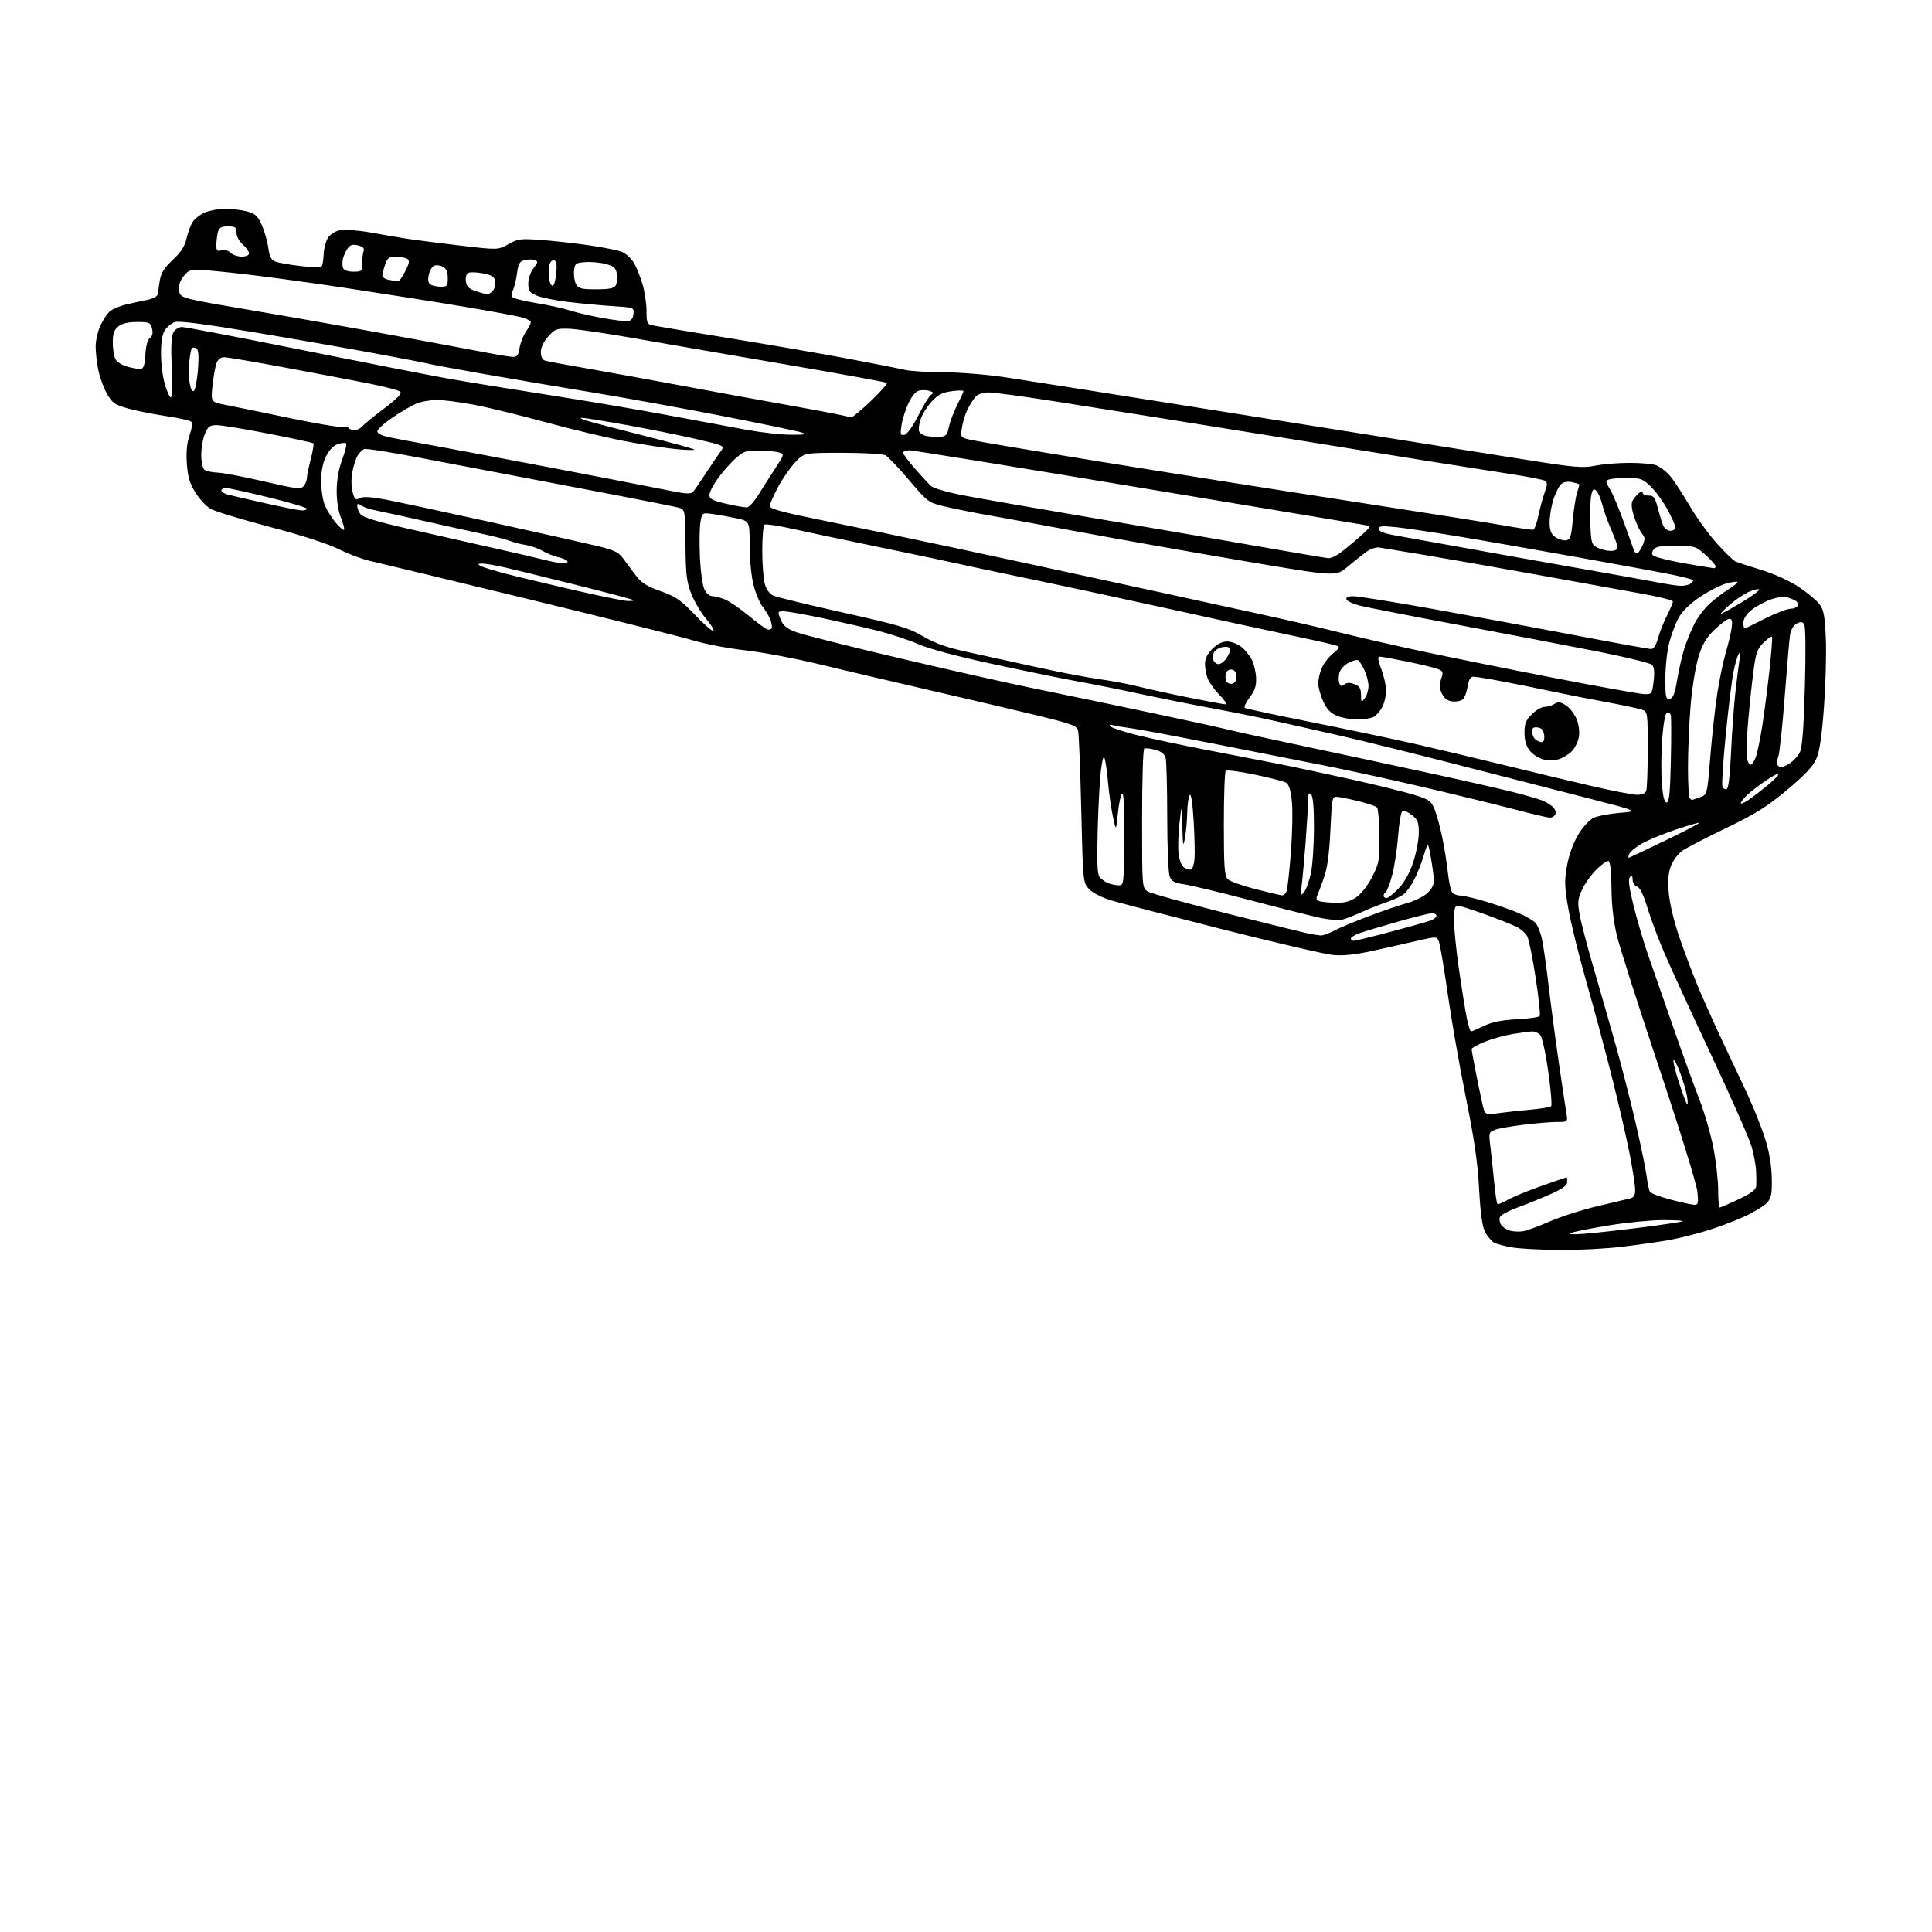 <?xml version="1.0" encoding="UTF-8" standalone="no"?>
<svg 
  version="1.1" 
  xmlns="http://www.w3.org/2000/svg" 
  xmlns:xlink="http://www.w3.org/1999/xlink" 
  xmlns:svg="http://www.w3.org/2000/svg"
  xmlns:rdf="http://www.w3.org/1999/02/22-rdf-syntax-ns#"
  xmlns:cc="http://creativecommons.org/ns#"
  xmlns:dc="http://purl.org/dc/elements/1.1/"
  viewBox="0 0 768 768"
  width="768"
  height="768"
>
<style>svg {background-color: white; }</style>"
<path stroke="none" fill="black" fill-rule="evenodd" d="M620.04,496.88C612.59,496.82 604.11,496.37 601.18,495.88C598.26,495.39 595.00,494.53 593.94,493.97C592.89,493.40 591.28,491.50 590.37,489.74C589.20,487.49 588.49,482.39 587.96,472.52C587.41,462.14 586.03,452.65 582.65,436.00C580.15,423.62 576.92,405.18 575.48,395.00C574.03,384.82 572.47,375.53 571.99,374.34C571.13,372.19 571.13,372.19 562.81,374.11C558.24,375.17 550.23,376.97 545.00,378.11C538.42,379.55 533.73,380.01 529.75,379.61C526.59,379.29 507.02,374.74 486.26,369.49C465.50,364.24 445.56,359.06 441.94,357.98C438.02,356.82 434.39,354.98 432.94,353.43C430.51,350.85 430.50,350.77 429.81,321.73C429.43,305.72 428.87,291.62 428.56,290.40C428.07,288.44 426.02,287.71 410.75,284.03C401.26,281.75 382.02,277.23 368.00,274.00C353.98,270.77 334.85,266.28 325.50,264.01C316.15,261.74 303.00,259.27 296.28,258.52C289.56,257.76 280.34,256.01 275.78,254.63C271.23,253.25 241.62,245.83 210.00,238.15C178.38,230.47 150.03,223.63 147.00,222.95C143.97,222.28 138.39,220.17 134.59,218.27C130.36,216.15 119.78,212.74 107.25,209.45C96.01,206.49 85.40,203.25 83.67,202.24C81.94,201.23 79.22,198.30 77.63,195.72C75.41,192.13 74.63,189.45 74.27,184.27C73.95,179.64 74.29,176.08 75.36,173.01C76.27,170.41 76.56,168.16 76.04,167.64C75.56,167.16 70.99,166.14 65.91,165.38C60.82,164.63 54.01,163.27 50.78,162.36C45.67,160.92 44.61,160.19 42.56,156.61C41.26,154.35 39.70,150.12 39.10,147.20C38.49,144.29 38.01,140.01 38.02,137.70C38.03,135.39 38.87,131.70 39.88,129.50C40.89,127.30 42.57,124.74 43.62,123.81C44.67,122.88 47.55,121.65 50.01,121.07C52.48,120.49 56.30,119.66 58.49,119.22C60.81,118.76 62.57,117.81 62.68,116.96C62.78,116.16 63.16,113.70 63.52,111.50C64.01,108.50 65.30,106.45 68.68,103.29C71.95,100.23 73.46,97.90 74.15,94.79C74.68,92.43 75.80,89.45 76.63,88.17C77.47,86.88 79.68,85.20 81.55,84.42C83.41,83.64 87.09,83.00 89.72,83.01C92.35,83.01 96.23,83.49 98.34,84.08C101.50,84.95 102.51,85.91 104.09,89.48C105.15,91.87 106.30,95.92 106.65,98.49C107.14,102.06 107.82,103.36 109.51,104.00C110.73,104.47 115.16,105.25 119.36,105.74C123.56,106.22 127.33,106.37 127.75,106.06C128.16,105.75 128.57,103.58 128.65,101.22C128.74,98.87 129.52,95.86 130.39,94.52C131.32,93.11 133.37,91.83 135.28,91.48C137.09,91.14 142.61,91.58 147.54,92.47C152.47,93.36 158.97,94.47 162.00,94.94C165.03,95.41 174.36,96.60 182.74,97.59C197.99,99.38 197.99,99.38 202.12,97.05C205.92,94.92 206.98,94.79 215.37,95.41C220.39,95.79 229.00,96.75 234.50,97.56C240.00,98.36 245.73,99.52 247.24,100.13C248.75,100.74 250.84,102.64 251.90,104.37C252.95,106.09 254.53,109.94 255.40,112.93C256.28,115.92 257.00,120.72 257.00,123.60C257.00,128.51 257.17,128.88 259.75,129.41C261.26,129.73 275.10,132.03 290.50,134.53C305.90,137.04 326.82,140.65 337.00,142.56C347.18,144.47 357.30,146.47 359.50,147.00C361.70,147.52 368.68,147.97 375.00,147.98C381.32,148.00 392.35,148.89 399.50,149.96C406.65,151.03 442.43,156.67 479.00,162.49C515.58,168.31 553.83,174.39 564.00,176.00C574.17,177.60 592.85,180.57 605.50,182.59C625.88,185.84 629.13,186.13 634.06,185.13C637.12,184.51 643.28,184.00 647.75,184.00C652.21,184.00 656.98,184.42 658.34,184.94C659.69,185.45 661.99,187.14 663.45,188.69C664.90,190.23 668.41,195.48 671.23,200.35C674.05,205.22 679.05,212.19 682.34,215.85C685.62,219.51 689.03,222.81 689.90,223.20C690.78,223.58 695.46,225.12 700.31,226.61C705.49,228.21 711.62,231.01 715.20,233.42C718.55,235.66 722.21,238.72 723.32,240.22C724.98,242.45 725.43,244.92 725.80,253.93C726.05,259.98 725.71,272.25 725.05,281.21C724.21,292.66 723.31,298.74 722.02,301.66C720.72,304.63 717.37,308.18 710.35,314.05C702.34,320.73 697.78,323.58 686.00,329.25C678.02,333.09 670.25,337.11 668.73,338.20C667.20,339.28 665.25,341.82 664.39,343.83C663.25,346.49 662.95,349.43 663.32,354.50C663.63,358.77 665.28,365.79 667.55,372.50C669.60,378.55 673.20,388.02 675.55,393.55C677.91,399.08 681.96,408.08 684.55,413.55C687.14,419.02 691.46,428.18 694.14,433.89C696.81,439.61 700.16,447.93 701.58,452.39C703.29,457.78 704.20,463.07 704.31,468.17C704.44,474.53 704.13,476.21 702.48,478.07C701.39,479.30 697.35,481.77 693.50,483.56C689.65,485.34 682.67,487.95 678.00,489.35C673.33,490.75 666.66,492.39 663.20,493.00C659.73,493.61 651.65,494.76 645.23,495.55C638.82,496.35 627.48,496.95 620.04,496.88zM630.00,490.42C634.12,490.10 644.46,488.95 652.97,487.87C661.47,486.78 668.64,485.70 668.88,485.45C669.13,485.20 665.57,485.00 660.98,485.00C656.38,485.00 646.78,485.94 639.64,487.10C632.50,488.25 625.72,489.60 624.58,490.10C623.23,490.69 625.14,490.80 630.00,490.42zM605.31,489.45C606.85,489.22 611.62,487.49 615.90,485.60C620.19,483.72 628.60,481.00 634.60,479.57C640.59,478.13 646.51,476.73 647.75,476.46C649.46,476.08 650.00,475.26 650.00,473.03C650.00,471.42 649.07,465.24 647.93,459.30C646.79,453.36 643.66,439.73 640.98,429.00C638.29,418.27 633.65,400.95 630.66,390.50C627.67,380.05 624.42,366.91 623.45,361.29C621.91,352.48 621.84,350.12 622.91,344.12C623.68,339.83 625.38,335.11 627.33,331.84C629.11,328.86 631.79,325.91 633.42,325.13C635.02,324.36 639.74,323.46 643.91,323.12C651.50,322.50 651.50,322.50 630.50,317.11C618.95,314.15 595.55,308.14 578.50,303.76C561.45,299.38 540.98,294.31 533.00,292.50C525.02,290.69 513.33,288.05 507.00,286.64C500.68,285.22 489.43,282.95 482.00,281.59C474.57,280.23 461.98,277.71 454.00,276.00C446.02,274.28 434.55,271.98 428.50,270.89C422.45,269.80 407.15,266.66 394.50,263.93C380.29,260.86 369.02,257.84 365.00,256.04C361.43,254.43 354.00,252.00 348.50,250.63C343.00,249.26 332.98,246.98 326.23,245.57C319.49,244.16 312.85,243.00 311.48,243.00C309.07,243.00 309.04,243.10 310.32,246.25C311.34,248.76 312.74,249.90 316.50,251.29C319.17,252.29 337.43,256.89 357.08,261.53C376.72,266.17 401.50,271.74 412.15,273.90C422.79,276.06 443.41,280.35 457.96,283.43C472.52,286.52 486.02,289.47 487.96,289.99C489.91,290.51 503.20,293.42 517.50,296.44C531.80,299.47 554.75,304.39 568.50,307.38C582.25,310.36 597.20,313.76 601.72,314.92C606.24,316.08 611.19,317.50 612.72,318.08C614.25,318.66 616.25,319.83 617.18,320.66C618.11,321.50 618.62,322.82 618.33,323.59C618.03,324.37 617.05,325.01 616.14,325.02C615.24,325.02 609.33,323.66 603.00,321.98C596.67,320.31 580.92,316.45 568.00,313.41C555.08,310.37 536.62,306.32 527.00,304.41C517.38,302.51 497.12,298.51 482.00,295.53C466.88,292.55 452.25,289.82 449.50,289.47C446.75,289.12 443.60,288.59 442.50,288.30C441.13,287.94 440.82,288.10 441.50,288.82C442.05,289.39 447.00,290.98 452.50,292.34C458.00,293.70 469.93,296.24 479.00,297.98C488.07,299.73 500.90,302.21 507.50,303.51C514.10,304.81 527.60,307.68 537.50,309.89C547.40,312.10 558.49,314.83 562.14,315.96C568.21,317.84 568.92,318.35 570.32,321.84C571.16,323.94 572.53,329.00 573.36,333.08C574.20,337.16 575.19,343.43 575.57,347.00C575.95,350.57 576.71,354.06 577.25,354.75C577.80,355.44 579.24,356.00 580.45,356.00C581.66,356.00 586.24,357.08 590.63,358.39C595.03,359.70 600.92,361.77 603.74,362.98C606.55,364.19 609.54,365.94 610.37,366.86C611.21,367.78 612.35,370.60 612.92,373.14C613.49,375.67 614.65,383.76 615.51,391.12C616.36,398.48 618.17,412.15 619.52,421.50C620.88,430.85 622.27,440.19 622.62,442.25C623.26,446.00 623.26,446.00 618.88,446.00C616.47,446.00 610.47,446.50 605.55,447.10C600.63,447.71 595.51,448.62 594.17,449.13C591.85,450.01 591.77,450.33 592.44,455.78C592.83,458.92 593.50,465.23 593.94,469.78C594.37,474.33 594.96,478.29 595.24,478.57C595.52,478.85 597.31,478.16 599.22,477.03C601.13,475.91 607.14,473.41 612.59,471.49C618.04,469.57 622.61,468.00 622.75,468.00C622.89,468.00 623.00,468.84 623.00,469.87C623.00,471.21 621.10,472.58 616.25,474.74C612.54,476.39 606.64,478.77 603.15,480.04C599.66,481.30 596.55,483.00 596.24,483.81C595.93,484.61 596.13,485.99 596.69,486.86C597.24,487.74 598.77,488.77 600.09,489.16C601.42,489.55 603.76,489.68 605.31,489.45zM683.62,480.00C683.95,480.00 687.33,478.54 691.11,476.75C696.05,474.42 698.03,472.94 698.13,471.50C698.21,470.40 698.19,467.70 698.08,465.50C697.97,463.30 697.20,459.02 696.36,456.00C695.52,452.98 688.29,436.55 680.29,419.50C672.29,402.45 663.81,384.00 661.46,378.50C659.11,373.00 656.13,365.01 654.84,360.75C653.30,355.65 651.90,352.80 650.75,352.43C649.79,352.12 649.00,350.91 649.00,349.73C649.00,348.21 648.69,347.91 647.92,348.68C647.15,349.45 647.56,352.70 649.39,360.13C650.80,365.83 653.37,374.55 655.11,379.50C656.85,384.45 661.31,397.27 665.03,408.00C668.75,418.73 673.46,431.75 675.49,436.94C677.52,442.14 680.04,450.81 681.09,456.23C682.14,461.64 683.00,469.20 683.00,473.04C683.00,476.87 683.28,480.00 683.62,480.00zM673.39,478.91C675.08,478.99 675.22,478.45 674.73,473.63C674.42,470.67 667.59,448.60 659.56,424.58C651.52,400.56 643.98,376.99 642.81,372.20C641.39,366.38 640.65,360.05 640.59,353.08C640.53,346.46 640.10,342.53 639.40,342.30C638.79,342.10 636.60,343.63 634.53,345.72C632.46,347.80 629.90,351.41 628.84,353.75C627.17,357.42 627.05,358.76 627.96,363.75C628.53,366.91 631.05,376.48 633.54,385.00C636.04,393.52 640.05,407.53 642.46,416.12C644.86,424.71 648.42,438.66 650.37,447.12C652.32,455.58 654.21,464.80 654.57,467.62C654.93,470.44 655.52,473.22 655.88,473.80C656.24,474.38 659.90,475.75 664.01,476.84C668.13,477.93 672.35,478.86 673.39,478.91zM595.38,442.52C598.19,442.13 603.96,441.50 608.20,441.12C612.43,440.75 616.21,440.12 616.60,439.73C616.99,439.34 616.47,433.11 615.44,425.88C614.39,418.45 612.99,412.13 612.22,411.36C611.47,410.61 610.10,410.00 609.18,410.01C608.26,410.01 604.80,410.45 601.50,410.99C598.20,411.53 593.14,412.93 590.25,414.10C587.36,415.27 585.00,416.58 585.00,417.01C585.00,417.44 585.69,421.32 586.54,425.64C587.39,429.96 588.57,435.69 589.17,438.36C590.25,443.22 590.25,443.22 595.38,442.52zM670.73,439.00C671.00,439.00 670.91,437.35 670.53,435.33C670.16,433.32 668.94,429.23 667.83,426.26C666.71,423.29 665.56,421.11 665.25,421.42C664.95,421.72 665.94,425.80 667.47,430.49C668.99,435.17 670.46,439.00 670.73,439.00zM584.76,410.00C585.09,410.00 587.40,409.01 589.89,407.81C593.09,406.26 596.91,405.49 602.96,405.18C607.66,404.94 611.75,404.35 612.06,403.86C612.38,403.38 611.65,396.54 610.44,388.66C609.24,380.79 607.73,373.37 607.10,372.18C606.46,370.99 604.63,369.34 603.02,368.51C601.41,367.68 595.75,365.43 590.43,363.50C585.11,361.58 580.14,360.00 579.38,360.00C578.36,360.00 578.00,361.56 578.00,365.95C578.00,369.21 578.90,378.10 580.01,385.70C581.11,393.29 582.49,401.86 583.08,404.75C583.66,407.64 584.42,410.00 584.76,410.00zM538.12,374.00C538.74,374.00 545.36,372.38 552.84,370.39C560.32,368.41 567.47,366.39 568.72,365.92C569.97,365.44 571.00,364.59 571.00,364.02C571.00,363.46 570.21,363.00 569.25,363.01C568.29,363.02 562.10,364.56 555.50,366.43C548.90,368.31 542.04,370.37 540.25,371.02C538.46,371.67 537.00,372.60 537.00,373.10C537.00,373.59 537.50,374.00 538.12,374.00zM525.01,371.86C525.85,371.94 528.22,371.10 530.28,369.99C532.34,368.89 538.63,366.26 544.26,364.14C549.89,362.03 556.69,359.71 559.37,358.99C562.04,358.27 565.53,356.58 567.12,355.25C568.92,353.73 570.00,351.86 570.00,350.24C570.00,348.82 569.47,344.70 568.83,341.08C567.66,334.50 567.66,334.50 566.00,340.00C565.08,343.02 563.40,347.30 562.27,349.50C561.14,351.70 559.38,354.25 558.36,355.18C557.34,356.10 554.25,357.61 551.50,358.53C548.75,359.46 544.15,361.28 541.28,362.58C538.40,363.88 534.95,365.22 533.61,365.56C532.26,365.90 528.54,365.64 525.33,364.98C522.12,364.32 509.60,361.18 497.50,357.99C485.40,354.81 473.34,351.90 470.70,351.53C466.81,350.99 465.72,350.39 464.95,348.37C464.43,346.99 463.99,336.34 463.99,324.68C463.98,313.03 463.70,302.49 463.37,301.27C462.98,299.78 461.59,298.70 459.23,298.05C457.28,297.52 455.31,297.31 454.84,297.60C454.38,297.88 454.00,310.46 454.00,325.54C454.00,352.88 454.01,352.96 456.25,354.37C457.49,355.15 472.00,359.17 488.50,363.32C505.00,367.46 519.62,371.05 521.00,371.29C522.38,371.53 524.18,371.79 525.01,371.86zM531.10,358.88C534.38,358.97 536.68,358.34 539.08,356.72C541.06,355.39 543.70,352.03 545.44,348.63C548.21,343.22 548.41,342.07 548.33,332.33C548.28,326.56 547.85,321.45 547.36,320.96C546.88,320.48 543.79,319.41 540.49,318.60C537.20,317.78 533.38,316.98 532.00,316.81C529.50,316.50 529.50,316.50 528.86,330.00C528.41,339.49 527.64,345.13 526.26,349.00C525.19,352.02 523.98,355.25 523.58,356.16C523.07,357.32 523.41,357.97 524.68,358.30C525.68,358.56 528.57,358.82 531.10,358.88zM551.15,357.00C551.79,357.00 553.95,355.27 555.96,353.16C558.34,350.66 560.38,346.99 561.81,342.64C563.01,338.97 564.00,333.75 564.00,331.05C564.00,326.93 563.58,325.81 561.33,324.05C559.86,322.89 558.18,322.11 557.58,322.30C556.98,322.50 556.19,326.83 555.80,332.08C555.41,337.26 554.35,344.32 553.44,347.76C552.52,351.21 551.37,354.27 550.89,354.57C550.40,354.87 550.00,355.54 550.00,356.06C550.00,356.58 550.52,357.00 551.15,357.00zM509.64,355.92C510.27,355.96 511.08,355.24 511.44,354.30C511.80,353.37 512.57,346.37 513.16,338.76C513.74,331.15 513.91,322.01 513.53,318.45C513.04,313.87 512.34,311.72 511.13,311.07C510.18,310.56 504.60,309.14 498.71,307.90C492.82,306.67 487.67,306.00 487.25,306.41C486.84,306.83 486.50,316.34 486.50,327.55C486.50,344.66 486.75,348.18 488.06,349.48C488.91,350.34 493.86,352.12 499.06,353.44C504.25,354.76 509.01,355.88 509.64,355.92zM518.39,354.62C519.23,353.58 520.45,350.21 521.11,347.12C521.76,344.03 522.31,335.98 522.33,329.23C522.35,321.11 521.96,316.56 521.18,315.78C520.27,314.87 519.99,315.52 519.97,318.55C519.95,320.72 519.53,327.90 519.03,334.50C518.52,341.10 517.83,348.75 517.49,351.50C516.91,356.09 516.98,356.35 518.39,354.62zM444.63,351.94C446.73,352.00 446.77,351.69 446.91,333.42C447.01,321.61 446.71,315.06 446.09,315.45C445.55,315.78 444.78,319.30 444.38,323.27C443.64,330.50 443.64,330.50 442.38,324.50C441.69,321.20 440.85,315.35 440.51,311.50C440.17,307.65 439.60,303.38 439.25,302.00C438.76,300.06 438.42,300.84 437.73,305.50C437.25,308.80 436.63,319.52 436.36,329.32C435.99,342.92 436.18,347.51 437.15,348.68C437.85,349.53 439.35,350.59 440.47,351.05C441.58,351.50 443.46,351.90 444.63,351.94zM473.50,345.64C474.05,345.48 474.65,343.58 474.84,341.42C475.03,339.27 474.87,332.38 474.48,326.11C474.04,318.95 473.46,315.24 472.91,316.11C472.43,316.88 471.99,319.98 471.94,323.00C471.89,326.02 471.49,330.52 471.05,333.00C470.34,337.01 470.22,336.51 469.99,328.50C469.73,319.50 469.73,319.50 468.84,327.50C468.35,331.90 468.21,337.40 468.53,339.73C468.87,342.17 469.84,344.39 470.81,344.95C471.74,345.49 472.95,345.80 473.50,345.64zM647.38,341.00C647.55,341.00 654.18,337.88 662.10,334.06C670.02,330.24 676.02,327.09 675.44,327.06C674.85,327.03 670.41,328.34 665.56,329.98C660.71,331.62 654.83,334.08 652.49,335.45C650.15,336.82 647.97,338.63 647.65,339.47C647.33,340.31 647.21,341.00 647.38,341.00zM695.25,317.86C697.04,316.61 700.41,314.01 702.75,312.08C705.09,310.15 707.00,308.20 707.00,307.74C707.00,307.28 704.86,308.34 702.25,310.10C699.64,311.86 696.26,314.44 694.75,315.83C693.24,317.23 692.00,318.77 692.00,319.26C692.00,319.74 693.46,319.11 695.25,317.86zM662.52,319.00C663.53,319.00 663.91,315.21 664.19,302.25C664.39,293.04 664.38,284.92 664.16,284.21C663.93,283.50 663.25,283.08 662.63,283.29C661.96,283.51 661.20,287.73 660.76,293.58C660.35,299.04 660.28,306.99 660.61,311.25C661.03,316.67 661.60,319.00 662.52,319.00zM672.52,318.00C672.62,318.00 674.04,317.53 675.68,316.96C678.65,315.93 678.65,315.93 679.88,300.71C680.56,292.35 681.82,281.00 682.67,275.51C683.52,270.01 685.02,262.81 686.00,259.51C686.98,256.20 688.03,251.81 688.33,249.75C688.74,246.92 688.53,246.00 687.45,246.00C686.67,246.00 684.05,247.91 681.62,250.25C678.19,253.56 676.75,256.00 675.13,261.28C673.97,265.05 672.60,273.65 672.02,280.67C671.46,287.61 671.00,298.55 671.00,304.98C671.00,311.41 671.30,316.97 671.67,317.33C672.03,317.70 672.42,318.00 672.52,318.00zM650.64,315.94C652.63,315.98 654.01,315.42 654.39,314.42C654.73,313.55 655.00,306.11 655.00,297.89C655.00,283.31 654.95,282.93 652.75,282.13C651.51,281.67 645.10,280.31 638.50,279.09C631.90,277.88 622.45,276.02 617.50,274.96C612.55,273.90 603.77,272.12 598.00,271.02C592.23,269.91 586.72,269.00 585.76,269.00C584.51,269.00 583.85,270.11 583.39,272.98C583.04,275.17 582.16,277.45 581.44,278.05C580.71,278.65 578.86,279.00 577.32,278.82C575.41,278.60 574.09,277.61 573.18,275.70C572.18,273.61 572.10,272.14 572.88,269.91C573.80,267.26 573.67,266.82 571.71,266.00C570.50,265.49 565.02,264.16 559.55,263.04C554.07,261.92 549.05,261.00 548.39,261.00C547.55,261.00 547.76,262.51 549.10,266.01C550.14,268.77 551.00,272.61 551.00,274.56C551.00,276.51 550.32,279.41 549.49,281.02C548.66,282.63 547.11,284.40 546.06,284.97C545.00,285.54 542.06,286.00 539.53,286.00C537.00,286.00 533.36,285.34 531.44,284.54C528.92,283.49 527.39,281.87 525.99,278.79C524.92,276.43 524.03,273.25 524.02,271.72C524.01,270.19 524.61,267.47 525.36,265.67C526.11,263.88 528.15,261.21 529.89,259.75C533.05,257.09 533.05,257.09 529.27,256.10C527.20,255.56 519.88,253.95 513.00,252.51C506.12,251.08 485.43,246.59 467.00,242.52C448.57,238.46 422.48,232.84 409.00,230.05C395.52,227.25 382.52,224.50 380.10,223.93C377.69,223.36 363.96,220.47 349.60,217.51C335.25,214.55 319.31,211.19 314.18,210.04C309.06,208.90 304.45,208.22 303.93,208.54C303.42,208.86 303.00,213.48 303.01,218.81C303.01,224.14 303.46,230.12 304.01,232.09C304.62,234.29 305.92,236.10 307.38,236.76C308.69,237.36 321.18,240.39 335.13,243.50C357.32,248.44 361.31,249.63 367.00,252.97C371.93,255.86 376.40,257.41 385.50,259.38C392.10,260.81 404.53,263.53 413.13,265.43C421.73,267.32 432.53,269.38 437.13,270.00C441.73,270.62 448.88,271.98 453.00,273.01C457.12,274.05 466.27,276.05 473.33,277.45C480.39,278.85 486.67,280.00 487.28,280.00C487.90,280.00 486.77,278.31 484.76,276.25C482.76,274.19 480.64,271.23 480.06,269.68C479.48,268.14 479.00,265.51 479.00,263.86C479.00,261.86 479.99,259.86 481.92,257.92C483.83,256.02 485.87,255.00 487.79,255.00C489.41,255.00 491.92,255.94 493.39,257.09C494.85,258.24 496.74,260.53 497.60,262.19C498.46,263.85 499.23,267.12 499.32,269.44C499.45,272.68 498.84,274.52 496.74,277.27C495.23,279.26 494.39,281.12 494.87,281.42C495.36,281.72 507.17,284.25 521.13,287.03C535.08,289.82 553.46,293.68 561.97,295.60C570.47,297.53 586.67,301.38 597.97,304.15C609.26,306.92 625.02,310.69 633.00,312.53C640.98,314.37 648.91,315.90 650.64,315.94zM686.37,313.71C687.10,313.47 687.73,308.21 688.13,298.92C688.48,290.99 689.29,280.00 689.92,274.50C690.56,269.00 691.30,263.15 691.58,261.50C691.94,259.39 691.81,258.94 691.15,260.00C690.64,260.82 689.71,263.98 689.09,267.00C688.47,270.02 687.10,281.19 686.04,291.82C684.98,302.44 684.37,311.80 684.68,312.61C684.99,313.42 685.75,313.92 686.37,313.71zM708.09,305.00C708.63,305.00 710.20,304.26 711.59,303.35C712.97,302.44 714.71,300.52 715.46,299.08C716.42,297.22 717.00,289.67 717.47,272.98C717.86,258.90 717.75,248.96 717.19,248.15C716.47,247.10 715.78,247.05 714.17,247.91C712.95,248.56 711.88,250.37 711.58,252.26C711.31,254.04 710.35,265.14 709.45,276.92C708.55,288.71 707.41,299.43 706.90,300.76C706.40,302.08 706.24,303.58 706.55,304.08C706.86,304.59 707.56,305.00 708.09,305.00zM695.90,304.00C696.37,304.00 697.26,302.76 697.86,301.25C698.47,299.74 699.64,294.23 700.46,289.00C701.29,283.77 702.60,273.65 703.38,266.50C704.16,259.35 704.62,253.31 704.39,253.07C704.17,252.84 702.68,253.89 701.09,255.41C698.68,257.72 698.03,259.45 697.15,265.84C696.57,270.05 695.58,279.26 694.95,286.30C694.32,293.34 694.08,300.20 694.42,301.55C694.76,302.90 695.42,304.00 695.90,304.00zM619.47,301.84C617.84,302.30 615.07,302.29 613.31,301.82C611.56,301.36 609.20,299.80 608.06,298.35C606.68,296.60 606.00,294.26 606.00,291.29C606.00,287.71 606.57,286.28 608.92,283.92C610.53,282.32 612.79,281.00 613.94,281.00C615.09,281.00 616.88,280.47 617.92,279.82C619.43,278.87 620.33,278.99 622.49,280.40C623.96,281.36 625.85,283.79 626.68,285.78C627.59,287.96 627.97,290.80 627.63,292.90C627.32,294.82 626.02,297.43 624.75,298.70C623.48,299.97 621.10,301.39 619.47,301.84zM612.77,295.00C613.67,295.00 614.02,294.06 613.82,292.25C613.59,290.28 612.86,289.41 611.25,289.18C609.61,288.95 609.00,289.36 609.00,290.73C609.00,291.76 609.54,293.14 610.20,293.80C610.86,294.46 612.01,295.00 612.77,295.00zM542.53,277.56C543.34,276.49 544.00,274.31 544.00,272.71C544.00,271.11 543.27,268.26 542.38,266.38C541.49,264.51 540.37,262.73 539.91,262.44C539.44,262.15 537.70,262.62 536.04,263.48C534.39,264.33 532.75,266.15 532.41,267.52C532.06,268.88 532.06,270.72 532.40,271.61C532.88,272.85 533.34,272.96 534.39,272.09C535.35,271.30 536.55,271.26 538.38,271.95C540.46,272.74 541.01,273.63 541.03,276.23C541.06,279.32 541.14,279.39 542.53,277.56zM663.75,277.81C665.09,277.56 665.79,275.73 666.73,270.06C667.41,265.98 668.71,260.36 669.62,257.57C670.53,254.78 672.30,250.45 673.56,247.94C674.82,245.43 677.57,241.82 679.67,239.92C681.78,238.02 685.21,235.41 687.30,234.12C689.39,232.83 690.90,231.57 690.65,231.32C690.41,231.07 688.38,231.36 686.16,231.96C683.93,232.56 679.27,234.95 675.81,237.27C671.79,239.97 668.71,242.96 667.30,245.54C666.08,247.76 664.39,252.24 663.54,255.50C662.69,258.75 662.00,265.18 662.00,269.78C662.00,277.21 662.20,278.11 663.75,277.81zM653.61,275.92C656.63,276.00 656.74,275.85 657.34,270.77C657.77,267.16 657.57,265.14 656.70,264.27C656.01,263.58 646.45,261.23 635.47,259.06C624.49,256.89 599.75,252.16 580.50,248.55C561.25,244.94 543.28,241.43 540.58,240.75C537.87,240.06 535.47,238.94 535.24,238.25C534.97,237.42 535.92,237.00 538.04,237.00C539.80,237.00 553.90,239.26 569.37,242.03C584.84,244.80 610.39,249.52 626.15,252.53C641.91,255.54 655.51,258.00 656.36,258.00C657.35,258.00 658.34,256.45 659.06,253.77C659.69,251.44 661.28,247.40 662.60,244.80C663.92,242.20 665.00,239.65 665.00,239.14C665.00,238.63 659.71,237.26 653.25,236.10C646.79,234.94 628.00,231.54 611.50,228.55C595.00,225.57 574.52,221.97 566.00,220.56C557.48,219.16 549.49,217.84 548.27,217.64C547.04,217.45 544.72,218.23 543.11,219.39C541.51,220.55 538.13,223.23 535.62,225.35C531.04,229.21 531.04,229.21 494.77,223.06C474.82,219.68 445.45,214.48 429.50,211.52C413.55,208.56 396.45,205.42 391.50,204.55C386.55,203.68 379.45,202.25 375.72,201.37C369.01,199.79 368.87,199.68 361.40,190.88C357.25,186.00 353.02,181.55 352.00,181.00C350.97,180.45 343.28,180.00 334.91,180.00C319.69,180.00 319.69,180.00 316.10,183.78C314.12,185.86 311.04,190.31 309.25,193.67C307.46,197.03 306.00,200.42 306.00,201.21C306.00,202.26 311.52,203.74 327.25,206.90C338.94,209.25 362.23,214.10 379.00,217.68C395.77,221.26 425.70,227.72 445.50,232.03C465.30,236.34 490.05,241.73 500.50,244.01C510.95,246.28 525.58,249.67 533.00,251.53C540.42,253.38 555.27,256.78 566.00,259.06C576.73,261.35 600.12,266.06 618.00,269.53C635.88,273.00 651.90,275.88 653.61,275.92zM489.75,271.81C490.85,271.60 491.50,270.56 491.50,269.00C491.50,267.44 490.85,266.40 489.75,266.19C488.78,266.00 487.72,266.56 487.39,267.43C487.06,268.29 487.06,269.71 487.39,270.57C487.72,271.44 488.78,272.00 489.75,271.81zM484.41,264.00C485.22,264.00 486.59,263.00 487.44,261.78C488.30,260.56 489.00,258.95 489.00,258.21C489.00,257.34 488.06,256.98 486.35,257.18C484.89,257.36 483.25,258.23 482.69,259.11C482.14,260.00 481.96,261.46 482.31,262.36C482.65,263.26 483.60,264.00 484.41,264.00zM283.58,250.75C283.94,250.39 282.61,248.20 280.63,245.88C278.64,243.56 276.02,239.15 274.81,236.08C272.95,231.35 272.59,228.37 272.48,216.56C272.35,202.74 272.32,202.61 269.92,201.84C268.59,201.42 249.50,197.67 227.50,193.51C205.50,189.35 178.21,184.16 166.85,181.97C155.49,179.78 145.58,178.22 144.83,178.51C144.07,178.80 142.89,179.95 142.19,181.07C141.49,182.19 140.54,185.15 140.07,187.65C139.57,190.32 139.61,193.62 140.16,195.61C140.97,198.54 141.36,198.88 142.97,198.02C144.28,197.32 147.37,197.49 153.17,198.57C157.75,199.43 176.80,203.51 195.50,207.64C214.20,211.77 233.10,216.01 237.50,217.06C243.87,218.58 245.91,219.53 247.50,221.72C248.60,223.24 250.87,226.28 252.54,228.49C254.96,231.69 257.00,233.01 262.62,235.00C268.65,237.14 270.61,238.49 276.29,244.45C279.94,248.28 283.22,251.11 283.58,250.75zM306.79,249.52C306.95,248.87 306.62,247.25 306.05,245.92C305.48,244.59 304.13,242.38 303.04,241.00C301.95,239.62 300.37,235.82 299.53,232.54C298.67,229.20 298.00,222.31 298.00,216.87C298.00,207.17 298.00,207.17 292.75,206.03C289.86,205.41 285.62,204.64 283.32,204.33C279.16,203.75 279.13,203.77 278.46,207.38C278.08,209.38 277.97,215.63 278.22,221.26C278.46,226.89 279.26,232.74 279.99,234.25C280.74,235.80 282.14,237.00 283.19,237.00C284.22,237.00 286.52,237.61 288.30,238.35C290.09,239.10 294.24,241.95 297.53,244.69C300.83,247.43 304.19,249.90 305.01,250.18C305.83,250.46 306.63,250.16 306.79,249.52zM693.75,249.80C694.16,249.59 697.86,247.76 701.97,245.71C706.08,243.67 710.44,242.00 711.66,242.00C712.88,242.00 714.19,241.50 714.57,240.89C714.95,240.28 714.64,239.37 713.88,238.88C713.12,238.39 711.47,237.71 710.21,237.37C708.95,237.04 705.89,237.53 703.42,238.48C700.94,239.42 697.59,241.32 695.96,242.69C694.14,244.22 693.00,246.14 693.00,247.67C693.00,249.04 693.34,250.00 693.75,249.80zM684.12,243.96C684.47,243.98 688.26,241.89 692.55,239.31C696.84,236.73 699.85,234.45 699.22,234.24C698.60,234.03 696.61,234.58 694.80,235.45C692.98,236.32 689.70,238.58 687.50,240.48C685.30,242.37 683.78,243.94 684.12,243.96zM249.42,238.89C251.02,238.95 252.13,238.80 251.89,238.56C251.65,238.32 241.56,235.64 229.48,232.62C217.39,229.59 204.43,226.42 200.69,225.56C196.94,224.70 192.89,224.01 191.69,224.03C189.94,224.05 189.80,224.24 191.02,224.95C191.85,225.44 196.35,226.83 201.02,228.05C205.68,229.26 217.82,232.17 228.00,234.52C238.18,236.86 247.81,238.83 249.42,238.89zM668.00,232.87C669.38,232.93 671.16,232.55 671.97,232.04C672.78,231.53 673.20,230.87 672.91,230.58C672.62,230.29 669.26,229.40 665.44,228.59C661.62,227.79 644.33,224.59 627.00,221.49C609.67,218.38 587.85,214.57 578.50,213.03C569.15,211.48 558.46,209.91 554.75,209.53C549.26,208.97 548.00,209.11 548.00,210.26C548.00,211.24 550.25,212.07 555.25,212.94C559.24,213.63 570.87,215.72 581.11,217.59C591.34,219.45 611.59,223.07 626.11,225.62C640.62,228.17 655.42,230.82 659.00,231.52C662.58,232.21 666.62,232.82 668.00,232.87zM681.25,225.86C681.66,225.94 682.00,225.60 682.00,225.12C682.00,224.63 680.20,222.61 678.00,220.62C674.10,217.10 673.78,217.00 666.03,217.00C659.30,217.00 657.92,217.29 657.08,218.85C656.22,220.45 656.61,220.86 659.79,221.79C661.83,222.38 666.20,223.34 669.50,223.92C672.80,224.50 676.62,225.15 678.00,225.35C679.38,225.56 680.84,225.79 681.25,225.86zM223.81,223.93C225.08,223.97 225.86,223.58 225.55,223.08C225.23,222.57 223.58,221.85 221.87,221.47C220.15,221.09 217.35,219.97 215.63,218.97C213.91,217.97 210.85,216.91 208.84,216.60C206.83,216.29 204.13,215.60 202.84,215.06C201.55,214.52 196.22,213.16 191.00,212.05C185.78,210.94 175.65,208.70 168.50,207.08C161.35,205.45 154.38,203.92 153.00,203.66C151.62,203.40 149.15,202.86 147.50,202.46C145.85,202.05 143.94,201.28 143.25,200.74C142.37,200.05 142.00,200.18 142.00,201.19C142.00,201.97 142.58,203.42 143.30,204.39C144.21,205.64 149.82,207.35 162.05,210.14C171.65,212.32 186.47,215.67 195.00,217.58C203.53,219.49 212.97,221.68 216.00,222.45C219.03,223.22 222.54,223.89 223.81,223.93zM528.00,221.88C528.83,221.94 530.67,221.20 532.09,220.24C533.51,219.28 537.07,216.40 539.99,213.82C545.30,209.15 545.30,209.15 541.90,208.60C540.03,208.30 499.23,201.51 451.24,193.53C403.25,185.54 362.86,179.00 361.49,179.00C360.12,179.00 359.00,179.43 359.00,179.97C359.00,180.50 361.09,183.31 363.64,186.22C366.19,189.12 369.03,192.22 369.95,193.11C370.88,194.01 376.43,195.65 382.56,196.84C388.58,198.00 410.82,201.89 432.00,205.47C453.18,209.05 483.10,214.19 498.50,216.88C513.90,219.58 527.17,221.83 528.00,221.88zM650.72,220.00C651.16,220.00 652.12,218.63 652.86,216.95C654.02,214.34 654.00,213.65 652.75,212.20C651.94,211.26 650.55,208.31 649.66,205.64C648.59,202.41 648.36,200.20 648.97,199.06C649.48,198.11 650.59,196.75 651.45,196.05C652.50,195.17 653.00,195.12 653.00,195.88C653.00,196.49 654.07,197.00 655.37,197.00C657.36,197.00 657.93,197.76 658.95,201.75C659.62,204.36 660.57,207.51 661.06,208.75C661.58,210.05 662.81,211.00 663.98,211.00C665.09,211.00 666.00,210.40 666.00,209.68C666.00,208.95 664.60,205.78 662.90,202.63C661.19,199.47 658.20,195.34 656.24,193.45C653.03,190.33 652.15,190.00 646.93,190.00C643.76,190.00 640.45,190.28 639.57,190.61C638.15,191.16 638.20,191.58 639.98,194.46C641.08,196.24 643.57,202.16 645.52,207.60C647.47,213.05 649.26,218.06 649.50,218.75C649.74,219.44 650.29,220.00 650.72,220.00zM640.25,218.99C641.92,218.99 643.00,218.46 643.00,217.62C643.00,216.87 641.88,213.72 640.52,210.63C639.15,207.55 637.53,203.00 636.91,200.54C636.29,198.08 635.18,195.56 634.45,194.96C633.40,194.09 632.99,194.56 632.50,197.18C632.17,199.00 632.03,204.09 632.19,208.47C632.48,215.83 632.69,216.55 635.00,217.71C636.38,218.40 638.74,218.98 640.25,218.99zM622.50,214.78C624.24,214.54 624.59,213.45 625.22,206.56C625.62,202.19 626.41,197.28 626.97,195.64C627.54,194.01 627.89,192.59 627.75,192.48C627.61,192.37 626.34,192.00 624.91,191.66C623.44,191.31 621.64,191.57 620.75,192.27C619.88,192.95 618.46,195.65 617.58,198.28C616.71,200.92 616.00,205.05 616.00,207.48C616.00,210.91 616.50,212.24 618.25,213.47C619.49,214.35 621.40,214.93 622.50,214.78zM136.75,210.58C137.03,210.31 136.47,208.15 135.52,205.79C134.46,203.17 133.81,198.95 133.84,194.94C133.87,190.78 134.67,186.27 136.04,182.62C137.23,179.45 137.92,176.58 137.58,176.24C137.24,175.91 135.73,176.05 134.23,176.57C132.53,177.16 130.77,179.00 129.56,181.48C128.28,184.10 127.64,187.48 127.66,191.47C127.67,194.79 128.37,199.07 129.19,201.00C130.02,202.93 131.95,205.98 133.47,207.79C135.00,209.60 136.47,210.86 136.75,210.58zM609.47,210.56C610.01,210.45 610.94,207.91 611.55,204.93C612.16,201.94 613.28,197.79 614.05,195.70C615.13,192.74 615.17,191.72 614.23,191.14C613.56,190.73 607.95,189.60 601.76,188.64C595.57,187.68 580.60,185.32 568.50,183.41C556.40,181.49 531.20,177.44 512.50,174.41C493.80,171.38 469.95,167.55 459.50,165.90C449.05,164.24 430.65,161.34 418.61,159.44C406.57,157.55 395.05,156.00 393.01,156.00C390.74,156.00 388.72,156.67 387.78,157.75C386.93,158.71 385.52,160.92 384.65,162.65C383.77,164.37 382.77,167.61 382.41,169.83C381.77,173.84 381.78,173.86 385.63,174.80C387.76,175.32 410.65,179.17 436.50,183.37C462.35,187.57 506.90,194.61 535.50,199.02C564.10,203.42 592.23,207.87 598.00,208.90C603.77,209.93 608.94,210.68 609.47,210.56zM119.75,202.89C120.99,202.95 122.00,202.65 122.00,202.22C122.00,201.79 115.14,199.75 106.75,197.70C98.36,195.64 90.71,193.97 89.75,193.98C88.79,193.99 88.00,194.44 88.00,194.98C88.00,195.52 89.24,196.28 90.75,196.66C92.26,197.04 98.90,198.57 105.50,200.06C112.10,201.55 118.51,202.82 119.75,202.89zM297.00,201.65C297.82,201.56 299.85,199.30 301.50,196.64C303.15,193.98 306.16,189.26 308.19,186.15C311.82,180.60 311.84,180.49 309.69,179.85C308.49,179.49 304.93,179.15 301.78,179.10C296.75,179.01 295.65,179.37 292.56,182.08C290.63,183.78 287.46,187.32 285.53,189.97C283.59,192.61 282.00,195.66 282.00,196.74C282.00,198.37 283.22,199.00 288.75,200.27C292.46,201.13 296.18,201.75 297.00,201.65zM275.79,195.12C276.51,194.23 278.86,190.80 281.01,187.50C283.17,184.20 285.66,180.53 286.53,179.35C288.11,177.21 288.05,177.18 277.07,174.60C270.99,173.18 258.53,170.66 249.37,169.01C240.22,167.35 232.00,166.04 231.11,166.09C230.23,166.14 231.75,166.82 234.50,167.61C237.25,168.39 247.60,171.09 257.49,173.59C267.39,176.10 275.71,178.40 275.99,178.70C276.27,179.01 273.12,178.95 269.00,178.56C264.88,178.18 255.65,176.75 248.50,175.39C241.35,174.03 227.18,170.65 217.00,167.87C206.82,165.09 194.00,161.95 188.50,160.91C183.00,159.86 176.35,159.00 173.72,159.00C171.09,159.00 167.40,159.64 165.52,160.43C163.64,161.21 159.38,163.70 156.05,165.96C152.72,168.22 150.00,170.70 150.00,171.45C150.00,172.29 151.86,173.22 154.75,173.83C157.36,174.38 164.90,175.79 171.50,176.98C178.10,178.17 198.80,182.05 217.50,185.61C236.20,189.17 256.68,193.13 263.00,194.41C273.56,196.55 274.61,196.61 275.79,195.12zM120.75,193.18C121.44,192.32 122.00,190.90 122.00,190.02C122.00,189.14 122.69,185.79 123.52,182.57C124.36,179.35 124.84,176.50 124.58,176.24C124.32,175.98 116.32,174.25 106.80,172.40C97.29,170.54 88.01,169.01 86.20,169.01C83.37,169.00 82.69,169.50 81.45,172.47C80.65,174.38 80.00,178.15 80.00,180.85C80.00,183.58 80.55,186.19 81.25,186.74C81.94,187.28 84.30,187.79 86.50,187.87C88.70,187.95 97.03,189.54 105.00,191.39C118.03,194.41 119.63,194.59 120.75,193.18zM373.46,173.64C376.04,173.52 376.52,173.02 377.20,169.75C377.62,167.68 379.10,163.76 380.49,161.03C381.87,158.30 383.00,155.80 383.00,155.47C383.00,155.14 380.86,155.16 378.25,155.52C374.52,156.02 372.81,156.91 370.29,159.70C368.52,161.65 366.57,164.79 365.95,166.67C365.33,168.54 365.06,170.70 365.35,171.46C365.64,172.22 366.92,173.05 368.19,173.31C369.46,173.56 371.83,173.71 373.46,173.64zM314.50,172.82C320.38,172.83 321.02,172.67 318.50,171.87C316.85,171.34 302.90,168.45 287.50,165.43C272.10,162.42 248.47,158.14 235.00,155.92C221.53,153.70 201.74,150.34 191.03,148.44C180.33,146.55 170.88,144.79 170.03,144.54C169.19,144.28 159.72,142.45 149.00,140.47C138.28,138.48 116.49,134.68 100.58,132.02C81.21,128.78 70.93,127.46 69.43,128.03C68.21,128.49 66.48,129.90 65.60,131.16C64.50,132.73 64.00,135.65 64.00,140.54C64.00,144.44 64.69,149.97 65.54,152.82C66.39,155.67 67.47,158.00 67.94,158.00C68.42,158.00 68.57,152.69 68.27,146.19C67.89,138.10 68.09,133.70 68.90,132.19C69.58,130.92 71.03,130.00 72.36,130.00C73.61,130.00 94.86,134.06 119.57,139.03C144.28,143.99 170.57,149.14 178.00,150.47C185.43,151.79 203.43,154.73 218.00,156.99C232.57,159.26 253.95,162.88 265.50,165.05C277.05,167.21 291.23,169.84 297.00,170.90C302.77,171.95 310.65,172.82 314.50,172.82zM359.52,172.85C360.60,172.64 362.84,169.52 365.07,165.11C367.13,161.05 369.41,157.36 370.13,156.92C371.16,156.28 371.09,155.97 369.79,155.47C368.89,155.13 367.10,154.99 365.82,155.17C364.22,155.40 362.82,156.89 361.28,160.00C360.07,162.47 358.76,166.46 358.39,168.85C357.79,172.70 357.92,173.16 359.52,172.85zM140.94,171.00C141.94,171.00 143.32,170.32 144.01,169.49C144.70,168.66 148.61,165.46 152.71,162.37C157.85,158.51 159.84,156.44 159.13,155.73C158.56,155.16 152.79,153.65 146.30,152.38C139.81,151.10 124.78,148.24 112.90,146.03C101.03,143.81 90.33,142.00 89.13,142.00C87.78,142.00 86.62,142.87 86.08,144.30C85.60,145.56 84.88,149.57 84.49,153.21C83.79,159.81 83.79,159.81 89.64,160.95C92.86,161.57 104.20,163.90 114.84,166.13C125.48,168.36 135.04,169.96 136.09,169.69C137.14,169.41 138.25,169.60 138.56,170.09C138.87,170.59 139.94,171.00 140.94,171.00zM338.62,165.78C339.30,165.63 342.83,162.63 346.47,159.13C350.11,155.62 352.84,152.51 352.55,152.21C352.25,151.92 334.34,148.65 312.75,144.95C291.16,141.25 264.10,136.57 252.61,134.55C241.12,132.53 229.27,130.79 226.28,130.69C221.30,130.52 220.60,130.77 217.92,133.77C216.11,135.79 215.00,138.14 215.00,139.95C215.00,141.86 215.60,143.04 216.75,143.38C217.71,143.66 225.25,145.07 233.50,146.50C241.75,147.93 259.07,151.08 272.00,153.50C284.93,155.92 304.73,159.54 316.00,161.54C327.27,163.55 336.70,165.39 336.95,165.63C337.20,165.87 337.95,165.94 338.62,165.78zM77.14,155.26C77.69,154.71 78.39,150.89 78.70,146.77C79.10,141.49 78.91,139.06 78.07,138.54C77.41,138.13 76.61,138.06 76.29,138.38C75.97,138.70 75.50,141.19 75.23,143.92C74.97,146.65 75.07,150.55 75.45,152.57C75.91,155.03 76.47,155.93 77.14,155.26zM56.00,146.65C57.09,146.53 57.58,144.98 57.79,140.99C57.97,137.56 58.65,135.07 59.59,134.36C60.60,133.58 60.88,132.37 60.44,130.61C59.84,128.21 59.36,128.00 54.50,128.00C50.93,128.00 48.51,128.58 47.03,129.78C45.34,131.14 44.83,132.62 44.83,136.19C44.83,138.74 45.31,141.71 45.90,142.81C46.48,143.90 48.66,145.25 50.73,145.80C52.80,146.36 55.17,146.74 56.00,146.65zM203.70,141.87C205.51,141.98 206.03,141.31 206.55,138.25C206.90,136.19 208.04,133.28 209.09,131.79C210.14,130.30 211.00,128.63 211.00,128.08C211.00,127.53 209.31,126.64 207.25,126.11C205.19,125.57 195.40,123.76 185.50,122.09C175.60,120.41 154.22,117.02 138.00,114.56C121.78,112.10 101.10,109.33 92.06,108.41C75.63,106.73 75.63,106.73 73.26,109.49C71.62,111.39 70.99,113.20 71.20,115.37C71.50,118.50 71.50,118.50 99.50,123.25C114.90,125.86 140.10,130.31 155.50,133.14C170.90,135.97 187.55,139.06 192.50,140.01C197.45,140.97 202.49,141.80 203.70,141.87zM249.50,127.68C250.86,127.56 251.60,126.65 251.80,124.88C252.11,122.27 252.06,122.25 243.80,121.71C239.24,121.41 231.33,120.68 226.23,120.09C221.14,119.50 215.40,118.36 213.48,117.56C210.47,116.30 210.00,115.64 210.00,112.69C210.00,110.74 210.89,108.13 212.07,106.63C213.89,104.33 213.95,103.92 212.57,103.39C211.71,103.06 209.90,103.06 208.56,103.40C206.53,103.91 206.02,104.80 205.51,108.75C205.17,111.36 204.43,114.34 203.87,115.37C203.23,116.53 203.19,117.59 203.77,118.17C204.28,118.68 208.52,119.72 213.18,120.48C217.85,121.23 223.88,122.56 226.58,123.42C229.29,124.29 235.10,125.64 239.50,126.43C243.90,127.21 248.40,127.78 249.50,127.68zM193.63,116.94C194.25,116.97 195.29,116.35 195.95,115.56C196.61,114.76 197.01,113.09 196.83,111.83C196.57,110.03 195.60,109.38 192.17,108.70C189.78,108.23 187.17,108.11 186.35,108.42C185.41,108.78 184.98,110.00 185.18,111.74C185.43,113.88 186.29,114.77 189.00,115.69C190.93,116.35 193.01,116.91 193.63,116.94zM236.99,115.00C242.20,115.00 244.11,114.62 244.77,113.45C245.25,112.59 245.44,110.57 245.21,108.96C244.85,106.51 244.11,105.84 240.83,104.95C238.66,104.37 235.00,104.03 232.69,104.20C228.78,104.48 228.48,104.72 228.19,107.70C228.02,109.47 228.37,111.83 228.98,112.95C229.92,114.71 231.04,115.00 236.99,115.00zM175.25,113.98C177.72,114.00 178.00,113.65 178.00,110.54C178.00,108.14 177.41,106.75 176.07,106.04C175.01,105.47 173.46,105.27 172.63,105.59C171.80,105.91 170.82,107.54 170.45,109.21C170.00,111.28 170.22,112.52 171.14,113.11C171.89,113.58 173.74,113.98 175.25,113.98zM219.98,113.39C220.45,112.90 220.99,110.47 221.17,108.00C221.43,104.52 221.16,103.50 220.00,103.50C219.09,103.50 218.37,104.63 218.17,106.37C217.99,107.95 218.13,110.38 218.48,111.77C218.84,113.22 219.48,113.91 219.98,113.39zM158.23,111.85C158.63,111.93 159.91,110.14 161.07,107.86C162.78,104.51 162.92,103.57 161.84,102.88C161.10,102.41 159.08,102.02 157.35,102.02C154.71,102.00 154.02,102.51 153.10,105.15C152.49,106.88 152.00,108.88 152.00,109.58C152.00,110.29 153.24,111.05 154.75,111.28C156.26,111.51 157.83,111.77 158.23,111.85zM140.47,108.00C143.82,108.00 144.00,107.83 144.00,104.58C144.00,102.70 144.25,100.51 144.56,99.71C144.94,98.72 144.22,98.02 142.35,97.55C140.27,97.03 139.24,97.31 138.25,98.68C137.51,99.68 136.66,101.51 136.35,102.75C136.04,103.98 136.04,105.67 136.36,106.50C136.72,107.44 138.25,108.00 140.47,108.00zM96.07,102.00C97.83,102.00 99.00,101.47 99.00,100.68C99.00,99.95 97.88,98.38 96.50,97.19C95.08,95.95 94.00,93.93 94.00,92.51C94.00,90.33 93.56,90.00 90.62,90.00C87.95,90.00 87.10,90.48 86.63,92.25C86.30,93.49 86.02,95.77 86.01,97.32C86.00,99.68 86.32,100.03 88.00,99.50C89.22,99.11 90.62,99.48 91.57,100.43C92.44,101.29 94.46,102.00 96.07,102.00z" />

</svg>